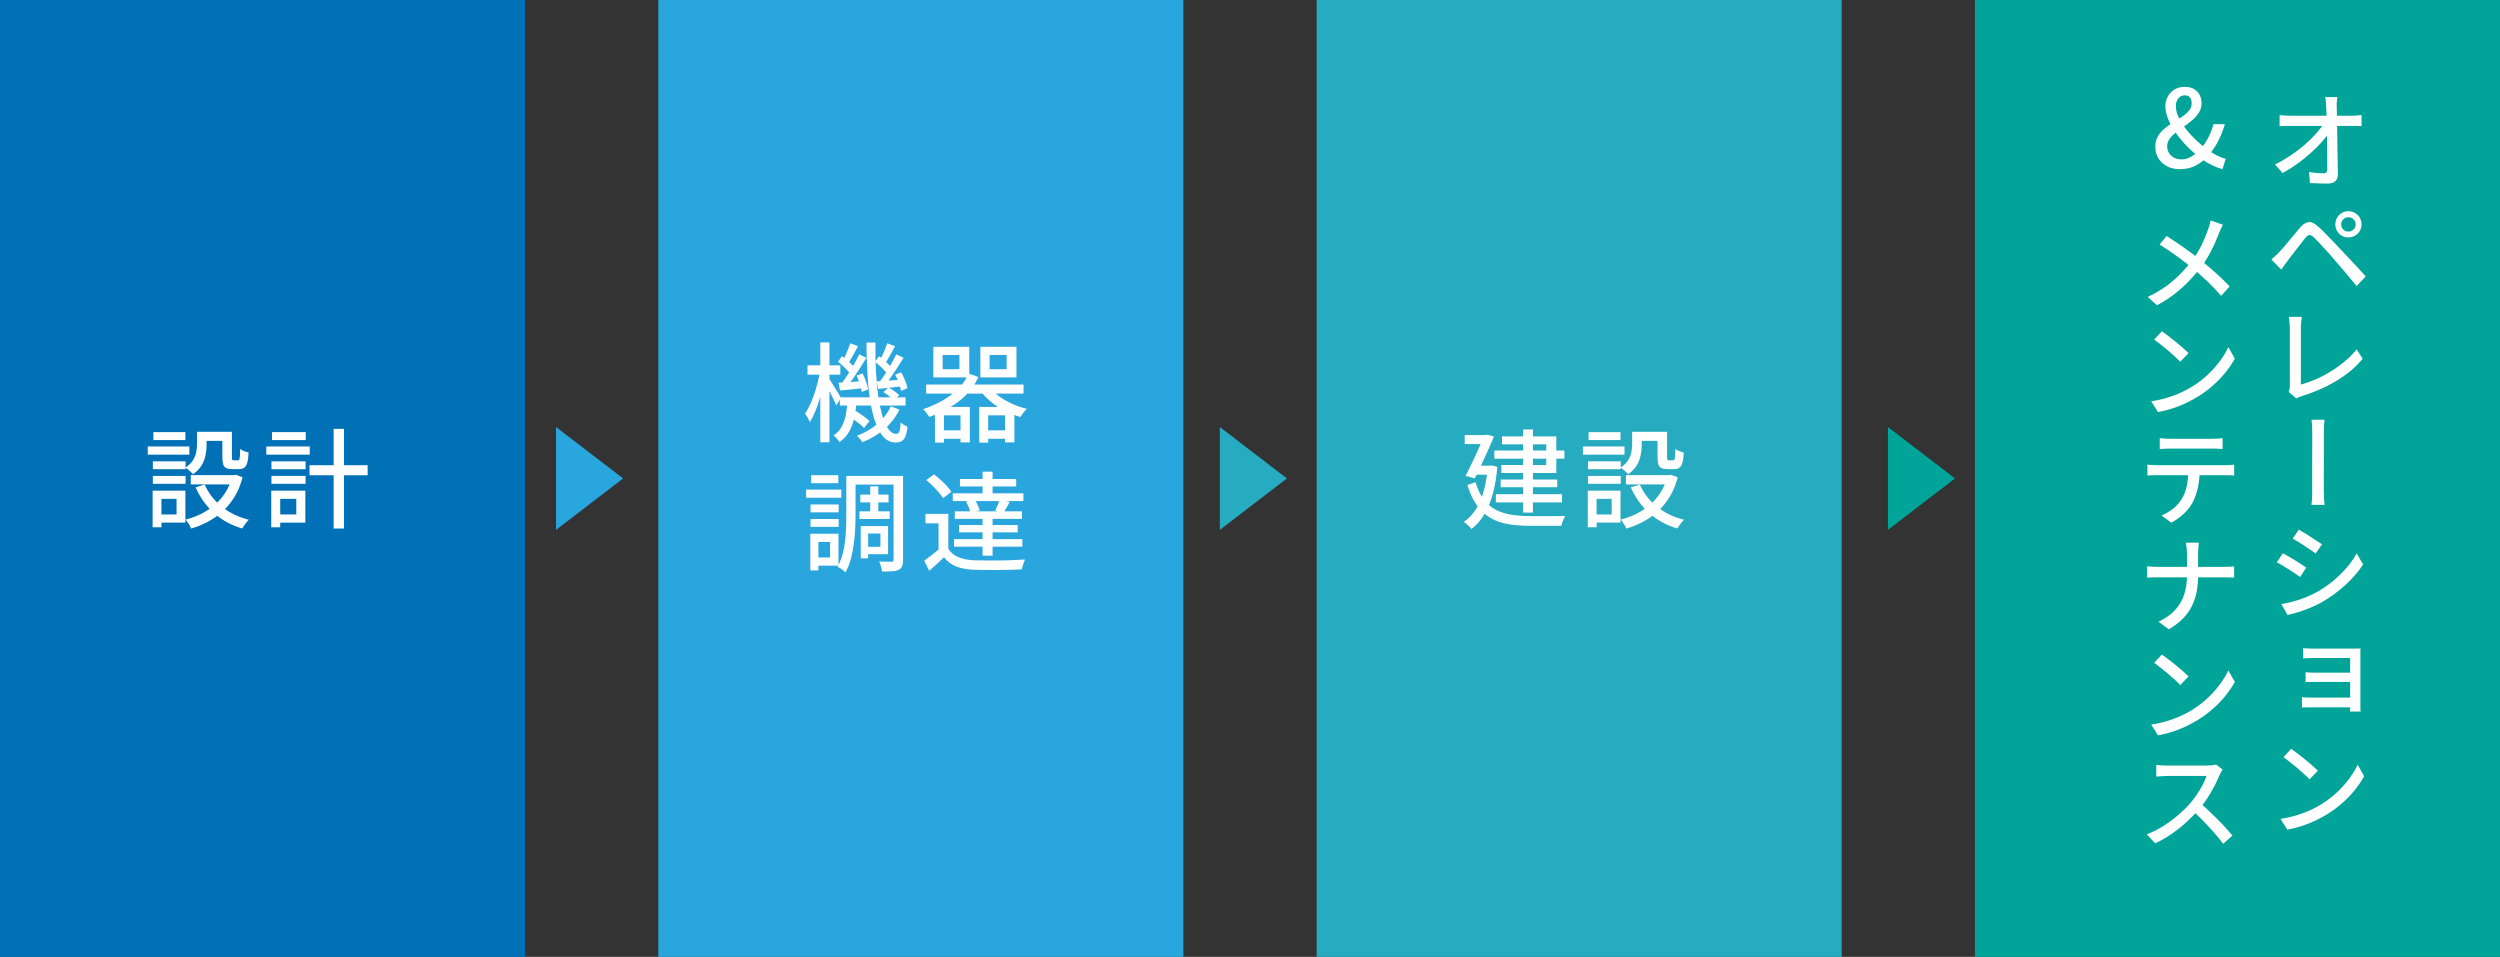 <?xml version="1.0" encoding="UTF-8"?>
<svg id="_レイヤー" data-name="レイヤー" xmlns="http://www.w3.org/2000/svg" viewBox="0 0 580 222">
  <rect x="0" y="0" width="580" height="222" fill="#333333" stroke="none"/>
  <defs>
    <style>
      .cls-1 {
        fill: #27abc1;
      }

      .cls-2 {
        fill: #fff;
      }

      .cls-3 {
        fill: #00a498;
      }

      .cls-4 {
        fill: #29a6dd;
      }

      .cls-5 {
        fill: #0071b7;
      }
    </style>
  </defs>
  <rect class="cls-5" width="121.81" height="222"/>
  <rect class="cls-4" x="152.73" width="121.81" height="222"/>
  <rect class="cls-1" x="305.46" width="121.81" height="222"/>
  <rect class="cls-3" x="458.19" width="121.81" height="222"/>
  <path class="cls-4" d="M129,122.93v-23.86l15.56,11.93-15.56,11.93Z"/>
  <path class="cls-1" d="M283,122.93v-23.86l15.56,11.93-15.56,11.93Z"/>
  <path class="cls-3" d="M438,122.93v-23.86l15.56,11.93-15.56,11.93Z"/>
  <g>
    <path class="cls-2" d="M34.28,103.58h9.65v1.9h-9.65v-1.9ZM35.41,113.83h2.05v8.5h-2.05v-8.5ZM35.46,107.03h7.6v1.83h-7.6v-1.83ZM35.46,110.41h7.6v1.83h-7.6v-1.83ZM35.58,100.25h7.43v1.85h-7.43v-1.85ZM36.56,113.83h6.45v7.42h-6.45v-1.9h4.4v-3.62h-4.4v-1.9ZM45.71,100.18h2.22v3.05c0,.75-.08,1.54-.24,2.36-.16.83-.47,1.62-.93,2.39s-1.13,1.45-2.01,2.05c-.1-.15-.26-.33-.48-.53-.22-.2-.44-.4-.67-.59-.23-.19-.43-.33-.6-.41.78-.53,1.37-1.1,1.75-1.7.38-.6.64-1.21.76-1.82.12-.62.19-1.22.19-1.8v-3ZM53.88,110.23h.45l.4-.08,1.55.58c-.43,1.65-1.03,3.12-1.8,4.41-.77,1.29-1.67,2.42-2.71,3.39s-2.19,1.79-3.44,2.46c-1.25.68-2.58,1.22-4,1.64-.07-.22-.17-.45-.32-.71-.15-.26-.31-.51-.48-.76s-.33-.46-.48-.62c1.28-.32,2.5-.76,3.65-1.34s2.2-1.27,3.15-2.1c.95-.83,1.77-1.78,2.45-2.86.68-1.08,1.21-2.29,1.58-3.62v-.38ZM44.26,110.23h10.55v2.15h-10.55v-2.15ZM47.48,112.41c.87,1.98,2.18,3.69,3.95,5.12,1.77,1.43,3.87,2.45,6.3,3.05-.17.15-.35.35-.55.6-.2.25-.39.5-.56.75-.17.25-.32.48-.44.68-2.53-.75-4.7-1.94-6.51-3.56s-3.24-3.62-4.29-5.99l2.1-.65ZM46.61,100.18h6.15v2.1h-6.15v-2.1ZM51.58,100.18h2.22v5.93c0,.3.03.49.08.57.05.08.17.12.35.12h.97c.13,0,.23-.06.3-.17.07-.12.12-.37.15-.75.03-.38.06-.96.08-1.72.22.18.52.35.91.5.39.15.74.27,1.04.35-.05,1-.16,1.78-.32,2.34-.17.56-.4.95-.7,1.16-.3.22-.7.33-1.2.33h-1.62c-.57,0-1.02-.08-1.35-.24-.33-.16-.57-.43-.7-.83s-.2-.94-.2-1.64v-5.95Z"/>
    <path class="cls-2" d="M61.78,103.58h10.08v1.9h-10.08v-1.9ZM62.93,113.83h2.08v8.5h-2.08v-8.5ZM62.98,107.03h7.92v1.83h-7.92v-1.83ZM62.98,110.41h7.92v1.83h-7.92v-1.83ZM63.11,100.25h7.82v1.85h-7.82v-1.85ZM64.06,113.83h6.78v7.42h-6.78v-1.9h4.68v-3.62h-4.68v-1.9ZM71.81,107.93h13.48v2.33h-13.48v-2.33ZM77.41,99.5h2.4v23.12h-2.4v-23.12Z"/>
  </g>
  <g>
    <path class="cls-2" d="M190.24,86.16l1.32.42c-.17.98-.38,2.01-.62,3.08s-.53,2.11-.85,3.14c-.32,1.02-.66,1.98-1.04,2.86s-.76,1.64-1.16,2.27c-.12-.3-.29-.64-.51-1.02s-.42-.71-.59-.98c.38-.55.75-1.2,1.1-1.96s.67-1.58.98-2.46c.3-.88.57-1.78.81-2.7.24-.92.43-1.8.56-2.65ZM187.34,84.75h7.62v2.17h-7.62v-2.17ZM190.31,79.43h2.12v23.18h-2.12v-23.18ZM192.31,87.8c.13.17.33.46.59.89.26.42.54.88.86,1.38.32.49.6.95.85,1.38s.42.73.52.91l-1.15,1.7c-.12-.33-.29-.75-.53-1.25-.23-.5-.48-1.01-.74-1.54-.26-.53-.51-1.02-.75-1.47-.24-.46-.44-.82-.59-1.09l.92-.9ZM196.61,93.13h2.12c-.1,1.27-.27,2.49-.51,3.67-.24,1.18-.63,2.27-1.17,3.25-.54.98-1.3,1.83-2.29,2.53-.13-.25-.34-.53-.61-.84s-.53-.55-.76-.71c.85-.58,1.49-1.29,1.92-2.12s.74-1.75.93-2.74c.18-.99.31-2,.38-3.04ZM194.41,83.93l.93-1.3c.55.38,1.1.83,1.66,1.34s.97.96,1.24,1.36l-.95,1.47c-.28-.42-.7-.9-1.25-1.44-.55-.54-1.09-1.02-1.62-1.44ZM194.54,88.8c.78-.03,1.67-.09,2.66-.16s2.03-.15,3.11-.24l.03,1.65c-.97.1-1.91.2-2.84.3-.92.1-1.8.18-2.61.25l-.35-1.8ZM194.84,92.18h15.25v1.9h-15.25v-1.9ZM199.34,82.21l1.67.8c-.45.73-.93,1.51-1.45,2.33s-1.04,1.6-1.57,2.36c-.53.76-1.03,1.42-1.5,1.99l-1.28-.7c.47-.58.95-1.27,1.46-2.06.51-.79,1-1.6,1.47-2.43.47-.82.87-1.59,1.19-2.29ZM197.26,79.63l1.8.7c-.38.7-.78,1.42-1.19,2.17s-.78,1.38-1.11,1.9l-1.3-.6c.22-.38.44-.82.66-1.3s.44-.98.64-1.49c.2-.51.37-.97.5-1.39ZM196.86,96.48l1.2-1.43c.43.25.88.53,1.35.85s.9.63,1.31.94.75.6,1.01.86l-1.28,1.6c-.25-.28-.58-.59-.99-.92-.41-.33-.84-.67-1.3-1-.46-.33-.9-.63-1.31-.9ZM198.74,87.13l1.38-.5c.3.6.57,1.25.81,1.94.24.69.4,1.28.49,1.76l-1.5.6c-.07-.52-.21-1.13-.44-1.84-.22-.71-.47-1.36-.74-1.96ZM206.66,94.25l2,.78c-.83,1.73-1.99,3.24-3.47,4.51-1.48,1.27-3.18,2.29-5.1,3.06-.13-.22-.33-.48-.58-.78s-.48-.54-.7-.72c1.85-.7,3.45-1.63,4.8-2.8,1.35-1.17,2.37-2.52,3.05-4.05ZM201.01,79.46h2.1c-.03,2.38,0,4.65.12,6.79.12,2.14.3,4.09.56,5.85.26,1.76.59,3.27.99,4.55.4,1.28.86,2.26,1.38,2.96.52.7,1.1,1.05,1.75,1.05.35,0,.6-.18.74-.54.14-.36.25-1.07.31-2.14.22.22.47.42.78.61.3.19.57.34.82.44-.12.95-.28,1.69-.5,2.21-.22.53-.5.89-.86,1.1-.36.21-.84.31-1.44.31-1.05,0-1.95-.4-2.71-1.19-.76-.79-1.4-1.9-1.91-3.34-.52-1.43-.93-3.12-1.24-5.06-.31-1.94-.53-4.07-.66-6.39-.13-2.32-.21-4.72-.23-7.22ZM203.01,83.93l.92-1.3c.53.38,1.08.83,1.64,1.34.56.51.98.96,1.26,1.36l-.97,1.47c-.27-.42-.68-.9-1.24-1.44-.56-.54-1.1-1.02-1.61-1.44ZM203.39,88.48c.77-.05,1.64-.11,2.62-.18.98-.07,2.01-.13,3.08-.2l.05,1.55c-.97.1-1.9.2-2.81.3-.91.1-1.77.19-2.59.28l-.35-1.75ZM207.94,82.21l1.68.8c-.43.72-.9,1.46-1.41,2.24-.51.78-1.01,1.53-1.51,2.25-.5.73-.98,1.36-1.45,1.91l-1.28-.7c.45-.57.92-1.23,1.41-1.99s.96-1.53,1.41-2.33c.45-.79.83-1.52,1.15-2.19ZM205.84,79.63l1.82.7c-.38.68-.78,1.4-1.19,2.14s-.78,1.36-1.11,1.86l-1.3-.58c.2-.38.41-.81.64-1.29.23-.48.44-.96.64-1.46.2-.5.37-.96.5-1.38ZM204.96,90.96l1.15-1.08c.45.25.91.54,1.39.88.47.33.85.64,1.11.92l-1.23,1.18c-.27-.28-.63-.6-1.09-.96-.46-.36-.9-.67-1.34-.94ZM207.69,86.91l1.38-.53c.33.58.64,1.22.91,1.9.28.68.46,1.27.54,1.77l-1.48.65c-.08-.52-.25-1.13-.51-1.84-.26-.71-.54-1.36-.84-1.96Z"/>
    <path class="cls-2" d="M224.71,86.68l2.3.78c-1.03,2.22-2.54,4.09-4.52,5.61-1.98,1.53-4.28,2.75-6.9,3.66-.1-.17-.23-.37-.4-.6s-.34-.46-.53-.69c-.18-.22-.36-.4-.52-.51,2.5-.83,4.67-1.94,6.52-3.31,1.85-1.38,3.2-3.02,4.05-4.94ZM214.86,89.21h22.6v2.1h-22.6v-2.1ZM216.54,80.46h8.33v7.1h-8.33v-7.1ZM216.91,94.41h8.1v8.22h-2.17v-6.27h-3.83v6.32h-2.1v-8.27ZM218.01,99.83h5.85v1.97h-5.85v-1.97ZM218.69,82.36v3.3h3.9v-3.3h-3.9ZM227.19,94.41h8.15v8.22h-2.18v-6.27h-3.9v6.32h-2.08v-8.27ZM229.54,89.78c.57.75,1.3,1.46,2.2,2.12.9.67,1.91,1.25,3.02,1.76,1.12.51,2.27.9,3.48,1.19-.17.13-.35.32-.54.55-.19.23-.37.47-.54.7-.17.23-.31.45-.42.65-1.27-.37-2.48-.85-3.65-1.45-1.17-.6-2.24-1.3-3.21-2.1s-1.81-1.67-2.51-2.62l2.17-.8ZM227.44,80.46h8.38v7.1h-8.38v-7.1ZM228.29,99.83h5.88v1.97h-5.88v-1.97ZM229.59,82.36v3.3h3.95v-3.3h-3.95Z"/>
    <path class="cls-2" d="M187.01,113.58h8.17v1.9h-8.17v-1.9ZM187.99,123.83h1.88v8.5h-1.88v-8.5ZM188.04,117.03h6.53v1.83h-6.53v-1.83ZM188.04,120.41h6.53v1.83h-6.53v-1.83ZM188.19,110.25h6.3v1.85h-6.3v-1.85ZM189.11,123.83h5.42v7.4h-5.42v-1.9h3.47v-3.6h-3.47v-1.9ZM196.34,110.41h2.15v9.15c0,.98-.03,2.05-.09,3.2-.06,1.15-.17,2.32-.33,3.51-.16,1.19-.39,2.35-.69,3.46-.3,1.12-.71,2.13-1.23,3.05-.12-.13-.29-.29-.51-.46s-.46-.34-.71-.49-.46-.27-.62-.35c.63-1.13,1.09-2.39,1.38-3.78.28-1.38.46-2.78.54-4.2.08-1.42.11-2.73.11-3.95v-9.15ZM197.51,110.41h10.67v2.02h-10.67v-2.02ZM199.39,118.63h7.02v1.78h-7.02v-1.78ZM199.59,114.75h6.55v1.8h-6.55v-1.8ZM199.69,122.05h1.72v7.48h-1.72v-7.48ZM200.61,122.05h5.42v6.53h-5.42v-1.72h3.65v-3.08h-3.65v-1.73ZM201.89,112.83h1.88v6.85h-1.88v-6.85ZM207.31,110.41h2.2v19.42c0,.63-.07,1.13-.21,1.5-.14.37-.4.65-.79.85-.38.2-.89.32-1.51.36-.62.04-1.4.06-2.34.06-.03-.2-.08-.44-.15-.73-.07-.28-.15-.57-.24-.85-.09-.28-.19-.53-.29-.75.6.03,1.18.05,1.74.05h1.11c.18-.02.31-.06.38-.12s.1-.19.1-.38v-19.42Z"/>
    <path class="cls-2" d="M220.01,127.3c.53.88,1.3,1.53,2.29,1.95.99.42,2.19.66,3.59.73.72.02,1.59.03,2.61.04,1.03,0,2.1,0,3.22,0,1.12,0,2.22-.03,3.29-.08,1.07-.04,2-.09,2.8-.14-.08.17-.17.39-.28.66-.1.27-.19.56-.27.85s-.15.55-.2.79c-.73.03-1.59.06-2.56.09-.97.03-1.99.04-3.04.05-1.05,0-2.06,0-3.04-.01-.98-.02-1.83-.03-2.56-.05-1.58-.07-2.93-.32-4.04-.76-1.11-.44-2.05-1.15-2.81-2.14-.53.52-1.08,1.03-1.64,1.55s-1.15,1.05-1.79,1.6l-1.15-2.35c.53-.38,1.11-.82,1.72-1.3.62-.48,1.21-.98,1.78-1.48h2.08ZM220.01,119.23v9.02h-2.27v-6.83h-3.03v-2.2h5.3ZM214.89,111.38l1.8-1.33c.5.38,1.01.81,1.54,1.29.53.47,1,.95,1.44,1.42s.78.92,1.05,1.34l-1.95,1.47c-.23-.42-.56-.87-.99-1.36-.43-.49-.89-.99-1.4-1.49s-1-.95-1.49-1.35ZM221.04,114.46h16.38v1.78h-16.38v-1.78ZM221.34,125.08h15.85v1.75h-15.85v-1.75ZM221.51,118.63h15.58v1.75h-15.58v-1.75ZM222.49,121.8h13.62v1.7h-13.62v-1.7ZM222.71,111.13h13.05v1.73h-13.05v-1.73ZM224.11,116.41l2.05-.48c.23.38.46.81.68,1.28s.37.88.45,1.22l-2.15.53c-.05-.35-.17-.76-.38-1.24-.2-.48-.42-.91-.65-1.31ZM227.96,109.43h2.32v6.12h-2.32v-6.12ZM227.96,119.46h2.32v9.45h-2.32v-9.45ZM231.96,115.88l2.3.58c-.27.48-.52.94-.77,1.38s-.48.82-.7,1.15l-1.9-.55c.18-.37.38-.79.59-1.29.21-.49.37-.91.49-1.26Z"/>
  </g>
  <g>
    <path class="cls-2" d="M345.14,108.03h.47l.4-.05,1.38.32c-.33,3.7-1.01,6.73-2.04,9.08-1.03,2.35-2.35,4.12-3.96,5.33-.12-.17-.29-.35-.51-.56-.23-.21-.45-.41-.68-.61s-.43-.35-.61-.45c1.58-1.07,2.84-2.63,3.76-4.7.92-2.07,1.52-4.7,1.79-7.9v-.45ZM339.81,100.93h5.35v2.1h-5.35v-2.1ZM344.31,100.93h.32l.35-.1,1.62.45c-.38.92-.82,1.94-1.32,3.06s-1.02,2.26-1.56,3.4c-.54,1.14-1.06,2.22-1.56,3.24l-2.15-.58c.38-.75.78-1.55,1.2-2.39s.82-1.69,1.2-2.54c.38-.85.74-1.64,1.07-2.38.33-.73.61-1.38.83-1.93v-.25ZM342.31,111.86c.5,1.68,1.16,3.05,1.97,4.09.82,1.04,1.77,1.83,2.86,2.38,1.09.54,2.3.91,3.64,1.11,1.33.2,2.78.3,4.32.3h4.9c.67,0,1.28,0,1.85-.01s1-.02,1.3-.04c-.12.17-.24.39-.36.68s-.24.57-.34.86c-.1.29-.17.55-.23.76h-7.2c-1.8,0-3.46-.12-4.97-.36-1.52-.24-2.88-.7-4.1-1.38-1.22-.67-2.29-1.63-3.21-2.88-.93-1.24-1.7-2.85-2.31-4.84l1.88-.67ZM342.19,108.03h3.9v2.1h-4.05l.15-2.1ZM346.69,104.53h16.25v1.88h-16.25v-1.88ZM347.04,114.66h15.35v1.9h-15.35v-1.9ZM348.16,111.25h13.12v1.78h-13.12v-1.78ZM348.46,101.25h12.6v8.48h-12.75v-1.85h10.42v-4.8h-10.27v-1.83ZM353.36,99.63h2.28v19.3h-2.28v-19.3Z"/>
    <path class="cls-2" d="M367.24,103.58h9.65v1.9h-9.65v-1.9ZM368.36,113.83h2.05v8.5h-2.05v-8.5ZM368.41,107.03h7.6v1.83h-7.6v-1.83ZM368.41,110.41h7.6v1.83h-7.6v-1.83ZM368.54,100.25h7.42v1.85h-7.42v-1.85ZM369.51,113.83h6.45v7.42h-6.45v-1.9h4.4v-3.62h-4.4v-1.9ZM378.66,100.18h2.22v3.05c0,.75-.08,1.54-.24,2.36-.16.83-.47,1.62-.92,2.39-.46.77-1.13,1.45-2.01,2.05-.1-.15-.26-.33-.48-.53s-.44-.4-.67-.59c-.23-.19-.43-.33-.6-.41.78-.53,1.37-1.1,1.75-1.7.38-.6.64-1.21.76-1.82.12-.62.19-1.22.19-1.8v-3ZM386.84,110.23h.45l.4-.08,1.55.58c-.43,1.65-1.03,3.12-1.8,4.41-.77,1.29-1.67,2.42-2.71,3.39-1.04.97-2.19,1.79-3.44,2.46-1.25.68-2.58,1.22-4,1.64-.07-.22-.18-.45-.33-.71-.15-.26-.31-.51-.48-.76-.17-.25-.32-.46-.47-.62,1.28-.32,2.5-.76,3.65-1.34s2.2-1.27,3.15-2.1c.95-.83,1.77-1.78,2.45-2.86.68-1.08,1.21-2.29,1.58-3.62v-.38ZM377.21,110.23h10.55v2.15h-10.55v-2.15ZM380.44,112.41c.87,1.98,2.18,3.69,3.95,5.12s3.87,2.45,6.3,3.05c-.17.15-.35.35-.55.6-.2.25-.39.5-.56.75-.17.25-.32.48-.44.68-2.53-.75-4.7-1.94-6.51-3.56-1.81-1.62-3.24-3.62-4.29-5.99l2.1-.65ZM379.56,100.18h6.15v2.1h-6.15v-2.1ZM384.54,100.18h2.22v5.93c0,.3.03.49.08.57.05.08.17.12.35.12h.97c.13,0,.23-.06.3-.17.07-.12.12-.37.15-.75.03-.38.06-.96.08-1.72.22.18.52.35.91.5.39.15.74.27,1.04.35-.05,1-.16,1.78-.32,2.34-.17.56-.4.95-.7,1.16-.3.22-.7.33-1.2.33h-1.62c-.57,0-1.02-.08-1.35-.24-.33-.16-.57-.43-.7-.83-.13-.39-.2-.94-.2-1.64v-5.95Z"/>
  </g>
  <g>
    <path class="cls-2" d="M527.8,38.15c1.27-.62,2.48-1.32,3.65-2.1s2.24-1.6,3.22-2.45c.98-.85,1.85-1.7,2.6-2.54s1.34-1.62,1.77-2.34h1.25l.03,2.05c-.47.75-1.08,1.54-1.85,2.38-.77.83-1.63,1.67-2.59,2.53-.96.85-1.97,1.66-3.05,2.42s-2.16,1.45-3.26,2.05l-1.78-2ZM528.88,26.7c.33.05.72.09,1.16.11.44.02.86.04,1.26.04h14.33c.35,0,.75-.02,1.19-.05.44-.03.79-.08,1.06-.12v2.58c-.33-.02-.7-.03-1.09-.04-.39,0-.75-.01-1.06-.01h-14.38c-.43,0-.86,0-1.28.01-.42,0-.82.03-1.2.06v-2.58ZM542.27,22.55c-.07.37-.11.74-.14,1.11s-.03.74-.01,1.09c.02.55.03,1.21.04,1.97,0,.77.03,1.6.05,2.51s.04,1.85.05,2.84c0,.98.02,1.96.04,2.94.02.98.03,1.93.05,2.85.02.92.03,1.78.03,2.56.02.7-.18,1.24-.58,1.61-.4.38-1.02.56-1.85.56-.68,0-1.37-.01-2.05-.04-.68-.03-1.35-.05-2-.09l-.2-2.55c.58.1,1.18.17,1.79.22.61.05,1.13.08,1.56.08.32,0,.54-.08.68-.24.13-.16.2-.4.2-.74,0-.57,0-1.24-.01-2.03,0-.78-.02-1.62-.03-2.53,0-.9-.02-1.82-.03-2.75,0-.93-.02-1.85-.04-2.74s-.03-1.72-.05-2.49-.05-1.42-.1-1.97c-.02-.48-.04-.9-.09-1.25-.04-.35-.08-.67-.11-.95h2.8Z"/>
    <path class="cls-2" d="M526.95,60.2c.35-.3.66-.58.94-.84s.58-.55.91-.89c.28-.28.61-.65.99-1.09.38-.44.78-.92,1.21-1.44.43-.52.87-1.04,1.3-1.57s.85-1.03,1.25-1.5c.67-.8,1.34-1.24,2.03-1.33s1.47.29,2.35,1.12c.52.47,1.07,1,1.65,1.6.58.6,1.16,1.2,1.74,1.79.57.59,1.1,1.15,1.59,1.69.55.57,1.17,1.22,1.85,1.95.68.73,1.38,1.48,2.1,2.25.72.77,1.38,1.49,2,2.18l-2.12,2.25c-.55-.68-1.14-1.4-1.78-2.15s-1.25-1.48-1.86-2.2c-.61-.72-1.16-1.36-1.66-1.92-.45-.55-.97-1.15-1.56-1.79s-1.16-1.25-1.7-1.84c-.54-.58-.98-1.03-1.31-1.35-.43-.42-.8-.61-1.09-.59s-.63.28-1.01.76c-.27.33-.58.73-.94,1.19-.36.46-.73.93-1.1,1.42-.38.49-.74.96-1.09,1.41-.35.45-.65.84-.9,1.18-.27.33-.53.69-.79,1.06-.26.38-.49.7-.69.99l-2.3-2.35ZM541.8,52.05c0-.57.13-1.08.4-1.54.27-.46.63-.82,1.09-1.1.46-.28.97-.41,1.54-.41s1.08.14,1.54.41c.46.28.83.64,1.1,1.1.27.46.41.97.41,1.54s-.14,1.08-.41,1.54c-.27.46-.64.82-1.1,1.09-.46.27-.97.4-1.54.4s-1.08-.13-1.54-.4c-.46-.27-.82-.63-1.09-1.09-.27-.46-.4-.97-.4-1.54ZM543.15,52.05c0,.47.16.86.49,1.19.33.33.72.49,1.19.49s.86-.16,1.19-.49c.33-.33.49-.72.49-1.19s-.16-.84-.49-1.16-.72-.49-1.19-.49-.86.16-1.19.49c-.32.33-.49.71-.49,1.16Z"/>
    <path class="cls-2" d="M530.97,90.9c.12-.23.19-.45.22-.66s.05-.44.05-.69v-13.58c0-.25-.01-.53-.04-.84-.02-.31-.05-.61-.09-.9-.03-.29-.07-.53-.1-.71h3.02c-.05.38-.1.79-.15,1.21s-.08.84-.08,1.24v13.25c1.1-.3,2.25-.71,3.44-1.22s2.37-1.13,3.53-1.85c1.16-.72,2.25-1.5,3.28-2.36,1.02-.86,1.92-1.77,2.69-2.74l1.4,2.17c-1.62,1.97-3.65,3.68-6.09,5.14-2.44,1.46-5.14,2.65-8.09,3.56-.15.05-.33.11-.55.19s-.43.19-.65.34l-1.8-1.55Z"/>
    <path class="cls-2" d="M536.42,113.28v-5.06c0-.79,0-1.59.01-2.39,0-.8.01-1.56.01-2.29v-3.09c0-.4,0-.89-.03-1.47-.02-.58-.07-1.12-.15-1.6h3.05c-.08.48-.13,1.02-.15,1.6-.02.58-.02,1.07-.02,1.45v5.39c0,.81,0,1.61-.01,2.4,0,.79-.01,1.53-.01,2.23v2.84c0,.25,0,.59.01,1.03s.03.9.05,1.4c.02.5.07.97.14,1.4h-3.07c.07-.43.11-.89.14-1.36.03-.48.04-.93.04-1.36v-1.1Z"/>
    <path class="cls-2" d="M529.6,128.35c.38.2.83.45,1.34.74.51.29,1.02.6,1.55.92.53.33,1.01.63,1.46.93.45.29.82.54,1.1.74l-1.42,2.17c-.32-.23-.71-.5-1.16-.8s-.94-.61-1.45-.94-1-.63-1.49-.92c-.48-.29-.92-.54-1.3-.74l1.38-2.1ZM529.27,140.15c.9-.15,1.82-.35,2.75-.6.93-.25,1.86-.56,2.79-.92.92-.37,1.81-.78,2.66-1.25,1.37-.77,2.63-1.63,3.79-2.59,1.16-.96,2.2-1.98,3.14-3.06.93-1.08,1.72-2.19,2.35-3.33l1.5,2.55c-1.08,1.65-2.45,3.23-4.09,4.74-1.64,1.51-3.44,2.83-5.39,3.96-.82.47-1.71.9-2.69,1.31-.98.41-1.93.76-2.88,1.05-.94.29-1.78.51-2.51.66l-1.42-2.53ZM533.3,122.88c.38.2.83.45,1.33.76.5.31,1,.63,1.51.96.51.33.99.65,1.44.94.45.29.83.54,1.12.74l-1.47,2.15c-.3-.23-.68-.5-1.12-.81-.45-.31-.93-.62-1.43-.95s-.99-.64-1.47-.94-.92-.56-1.3-.78l1.4-2.07Z"/>
    <path class="cls-2" d="M534.05,161.75c.18.02.46.04.84.06.38.02.77.04,1.19.04h10.38v2.25h-10.38c-.37,0-.75,0-1.15.01-.4,0-.69.02-.88.04v-2.4ZM534.3,150.38c.18.02.44.03.78.05s.68.03,1.03.04c.35,0,.65.01.9.01h9c.28,0,.58,0,.9-.01.32,0,.56-.02.73-.04-.02.15-.03.35-.03.61v12.69c0,.2,0,.43.01.69,0,.26.02.48.04.66h-2.45c0-.17,0-.39.01-.67,0-.28.01-.55.01-.8v-10.95h-8.22c-.25,0-.55,0-.91.01-.36,0-.7.02-1.04.04-.33.02-.58.03-.75.05v-2.38ZM534.9,155.98c.28.02.65.03,1.1.05.45.02.88.03,1.3.03h9.15v2.15h-10.47c-.47,0-.83,0-1.08.03v-2.25Z"/>
    <path class="cls-2" d="M529.05,189.98c1.35-.2,2.6-.47,3.75-.83,1.15-.35,2.21-.75,3.18-1.19.97-.44,1.83-.9,2.6-1.39,1.3-.8,2.5-1.71,3.59-2.74,1.09-1.02,2.04-2.09,2.86-3.2.82-1.11,1.47-2.18,1.95-3.21l1.5,2.67c-.57,1.03-1.28,2.08-2.12,3.14s-1.81,2.07-2.89,3.02c-1.08.96-2.24,1.83-3.49,2.61-.82.5-1.71.98-2.66,1.45-.96.47-1.99.89-3.1,1.26s-2.3.68-3.56.91l-1.6-2.53ZM531.55,173.73c.42.28.91.64,1.48,1.08.57.43,1.15.89,1.75,1.38s1.16.95,1.67,1.41c.52.46.95.86,1.3,1.21l-1.93,2c-.3-.33-.7-.73-1.2-1.17-.5-.45-1.04-.93-1.62-1.43-.58-.5-1.16-.97-1.73-1.41-.57-.44-1.07-.82-1.5-1.14l1.77-1.92Z"/>
    <path class="cls-2" d="M505.8,39.25c-1.18,0-2.21-.23-3.07-.69-.87-.46-1.53-1.08-2-1.85-.47-.78-.7-1.65-.7-2.64s.2-1.75.6-2.44c.4-.69.92-1.3,1.57-1.83.65-.52,1.33-1.01,2.05-1.45.72-.44,1.39-.88,2.04-1.31.64-.43,1.17-.89,1.57-1.38.41-.48.61-1.05.61-1.7,0-.33-.05-.64-.16-.93-.11-.28-.28-.51-.51-.67-.23-.17-.53-.25-.9-.25-.62,0-1.12.23-1.51.7s-.59,1.07-.59,1.8c0,.82.22,1.69.65,2.61.43.93,1.01,1.85,1.74,2.78.72.92,1.53,1.8,2.41,2.62.88.83,1.78,1.55,2.67,2.19.73.52,1.45.95,2.15,1.3s1.35.59,1.95.73l-.75,2.4c-.78-.2-1.61-.51-2.48-.94s-1.74-.96-2.62-1.61c-1.05-.78-2.06-1.67-3.04-2.66-.97-.99-1.85-2.03-2.61-3.1-.77-1.08-1.38-2.15-1.83-3.24-.45-1.08-.67-2.1-.67-3.05,0-.83.19-1.59.56-2.26s.9-1.22,1.57-1.62c.68-.41,1.46-.61,2.36-.61,1.22,0,2.17.35,2.86,1.06s1.04,1.62,1.04,2.74c0,.8-.2,1.51-.59,2.14-.39.62-.89,1.2-1.49,1.72-.6.53-1.24,1.02-1.92,1.49-.68.47-1.33.93-1.92,1.4s-1.09.96-1.47,1.47c-.38.52-.58,1.09-.58,1.73s.15,1.16.44,1.62c.29.47.69.83,1.19,1.08s1.08.38,1.73.38c.72,0,1.42-.19,2.11-.58s1.35-.88,1.96-1.48c.75-.8,1.4-1.71,1.96-2.72.56-1.02,1-2.14,1.34-3.38h2.65c-.4,1.38-.92,2.7-1.57,3.95s-1.44,2.41-2.38,3.47c-.8.88-1.73,1.6-2.79,2.16-1.06.56-2.27.84-3.64.84Z"/>
    <path class="cls-2" d="M515.7,52.13c-.13.25-.29.57-.46.97-.17.4-.32.73-.44,1-.3.8-.66,1.67-1.09,2.61-.42.94-.91,1.89-1.45,2.84s-1.15,1.85-1.84,2.7c-.77.97-1.63,1.95-2.59,2.96-.96,1.01-2.05,1.99-3.26,2.94s-2.6,1.84-4.15,2.67l-2.15-1.92c2.25-1.07,4.18-2.3,5.79-3.69,1.61-1.39,3.04-2.9,4.29-4.51,1-1.28,1.81-2.57,2.42-3.85s1.13-2.53,1.55-3.72c.1-.27.2-.59.3-.98.1-.38.18-.72.25-1l2.82.98ZM502.65,54.75c.6.38,1.25.81,1.95,1.27.7.47,1.4.95,2.09,1.44.69.49,1.35.97,1.99,1.44.63.47,1.19.9,1.68,1.3,1.25.98,2.47,2.01,3.66,3.08,1.19,1.07,2.28,2.12,3.26,3.17l-1.98,2.18c-1.03-1.2-2.09-2.31-3.17-3.34-1.08-1.03-2.25-2.05-3.5-3.09-.43-.37-.94-.77-1.53-1.22-.58-.45-1.21-.92-1.88-1.41-.67-.49-1.35-.98-2.06-1.46-.71-.48-1.42-.94-2.14-1.38l1.62-1.97Z"/>
    <path class="cls-2" d="M499.05,93.1c1.35-.2,2.6-.47,3.75-.83,1.15-.35,2.21-.75,3.18-1.19.97-.44,1.83-.9,2.6-1.39,1.3-.8,2.5-1.71,3.59-2.74,1.09-1.02,2.04-2.09,2.86-3.2.82-1.11,1.47-2.18,1.95-3.21l1.5,2.67c-.57,1.03-1.28,2.08-2.12,3.14s-1.81,2.07-2.89,3.02c-1.08.96-2.24,1.83-3.49,2.61-.82.5-1.71.98-2.66,1.45-.96.47-1.99.89-3.1,1.26s-2.3.68-3.56.91l-1.6-2.53ZM501.55,76.85c.42.28.91.64,1.48,1.08.57.43,1.15.89,1.75,1.38s1.16.95,1.67,1.41c.52.46.95.86,1.3,1.21l-1.93,2c-.3-.33-.7-.73-1.2-1.17-.5-.45-1.04-.93-1.62-1.43-.58-.5-1.16-.97-1.73-1.41-.57-.44-1.07-.82-1.5-1.14l1.77-1.92Z"/>
    <path class="cls-2" d="M498.2,107.8c.35.03.71.06,1.09.09.38.03.75.04,1.11.04h15.88c.27,0,.6,0,1-.03s.75-.05,1.05-.1v2.52c-.28-.03-.61-.05-.99-.06-.38,0-.73-.01-1.06-.01h-15.88c-.37,0-.74,0-1.12.01-.38,0-.74.03-1.08.06v-2.52ZM501.07,101.65c.35.05.73.09,1.15.11.42.03.82.04,1.2.04h9.8c.38,0,.79-.01,1.21-.04.42-.02.83-.06,1.21-.11v2.53c-.38-.03-.79-.06-1.21-.08-.43-.02-.83-.03-1.21-.03h-9.78c-.4,0-.81,0-1.24.03s-.8.04-1.14.08v-2.53ZM510.32,109.08c0,1.57-.15,2.98-.45,4.24-.3,1.26-.72,2.39-1.25,3.39-.52.9-1.2,1.75-2.05,2.54s-1.8,1.46-2.85,2.01l-2.25-1.68c.9-.37,1.75-.86,2.56-1.47.81-.62,1.47-1.33,1.99-2.12.62-.95,1.05-2,1.29-3.16.24-1.16.36-2.4.36-3.71l2.65-.03Z"/>
    <path class="cls-2" d="M498.12,131.38c.3.03.67.06,1.11.09.44.03.89.04,1.34.04h15.4c.48,0,.94-.01,1.38-.04.43-.02.76-.05.97-.06v2.6c-.22-.02-.56-.03-1.03-.05-.47-.02-.92-.02-1.35-.02h-15.3c-.5,0-.97,0-1.41.02-.44.02-.81.03-1.11.05v-2.62ZM507.38,128.53c0-.4-.03-.86-.08-1.38-.05-.52-.12-.93-.2-1.25h3.03c-.05.32-.09.74-.12,1.28-.03.53-.05.98-.05,1.35v4.98c0,1.33-.11,2.59-.34,3.77-.22,1.18-.6,2.3-1.11,3.34-.52,1.04-1.21,2.01-2.09,2.9-.88.89-1.96,1.72-3.26,2.49l-2.38-1.78c1.6-.75,2.88-1.65,3.85-2.71.97-1.06,1.67-2.26,2.1-3.6s.65-2.81.65-4.41v-4.98Z"/>
    <path class="cls-2" d="M499.05,168.1c1.35-.2,2.6-.47,3.75-.83,1.15-.35,2.21-.75,3.18-1.19.97-.44,1.83-.9,2.6-1.39,1.3-.8,2.5-1.71,3.59-2.74,1.09-1.02,2.04-2.09,2.86-3.2.82-1.11,1.47-2.18,1.95-3.21l1.5,2.67c-.57,1.03-1.28,2.08-2.12,3.14s-1.81,2.07-2.89,3.02c-1.08.96-2.24,1.83-3.49,2.61-.82.5-1.71.98-2.66,1.45-.96.47-1.99.89-3.1,1.26s-2.3.68-3.56.91l-1.6-2.53ZM501.55,151.85c.42.28.91.64,1.48,1.08.57.43,1.15.89,1.75,1.38s1.16.95,1.67,1.41c.52.46.95.86,1.3,1.21l-1.93,2c-.3-.33-.7-.73-1.2-1.17-.5-.45-1.04-.93-1.62-1.43-.58-.5-1.16-.97-1.73-1.41-.57-.44-1.07-.82-1.5-1.14l1.77-1.92Z"/>
    <path class="cls-2" d="M515.65,178.58c-.1.1-.22.28-.36.55-.14.27-.26.5-.36.7-.32.78-.72,1.65-1.22,2.61-.5.96-1.06,1.91-1.67,2.85s-1.27,1.8-1.95,2.56c-.9,1.02-1.89,2.01-2.96,2.99-1.07.97-2.21,1.87-3.4,2.69-1.19.82-2.43,1.52-3.71,2.12l-1.98-2.08c1.32-.5,2.58-1.13,3.8-1.9,1.22-.77,2.35-1.6,3.41-2.5,1.06-.9,1.99-1.8,2.79-2.7.53-.62,1.06-1.3,1.58-2.06.52-.76.97-1.52,1.38-2.29s.7-1.47.9-2.1h-9.03c-.3,0-.63.01-1,.04-.37.03-.7.05-1,.06-.3.02-.51.03-.62.05v-2.7c.15.02.39.04.71.06.32.02.67.05,1.02.06s.65.02.89.02h9.1c.47,0,.88-.02,1.25-.06.37-.04.66-.1.88-.19l1.58,1.2ZM510.38,186.28c.65.53,1.33,1.13,2.04,1.8.71.67,1.41,1.35,2.1,2.04.69.69,1.33,1.36,1.91,2.01.58.65,1.08,1.23,1.5,1.73l-2.17,1.9c-.58-.8-1.27-1.65-2.05-2.54s-1.61-1.78-2.47-2.67c-.87-.89-1.73-1.73-2.6-2.51l1.75-1.75Z"/>
  </g>
</svg>